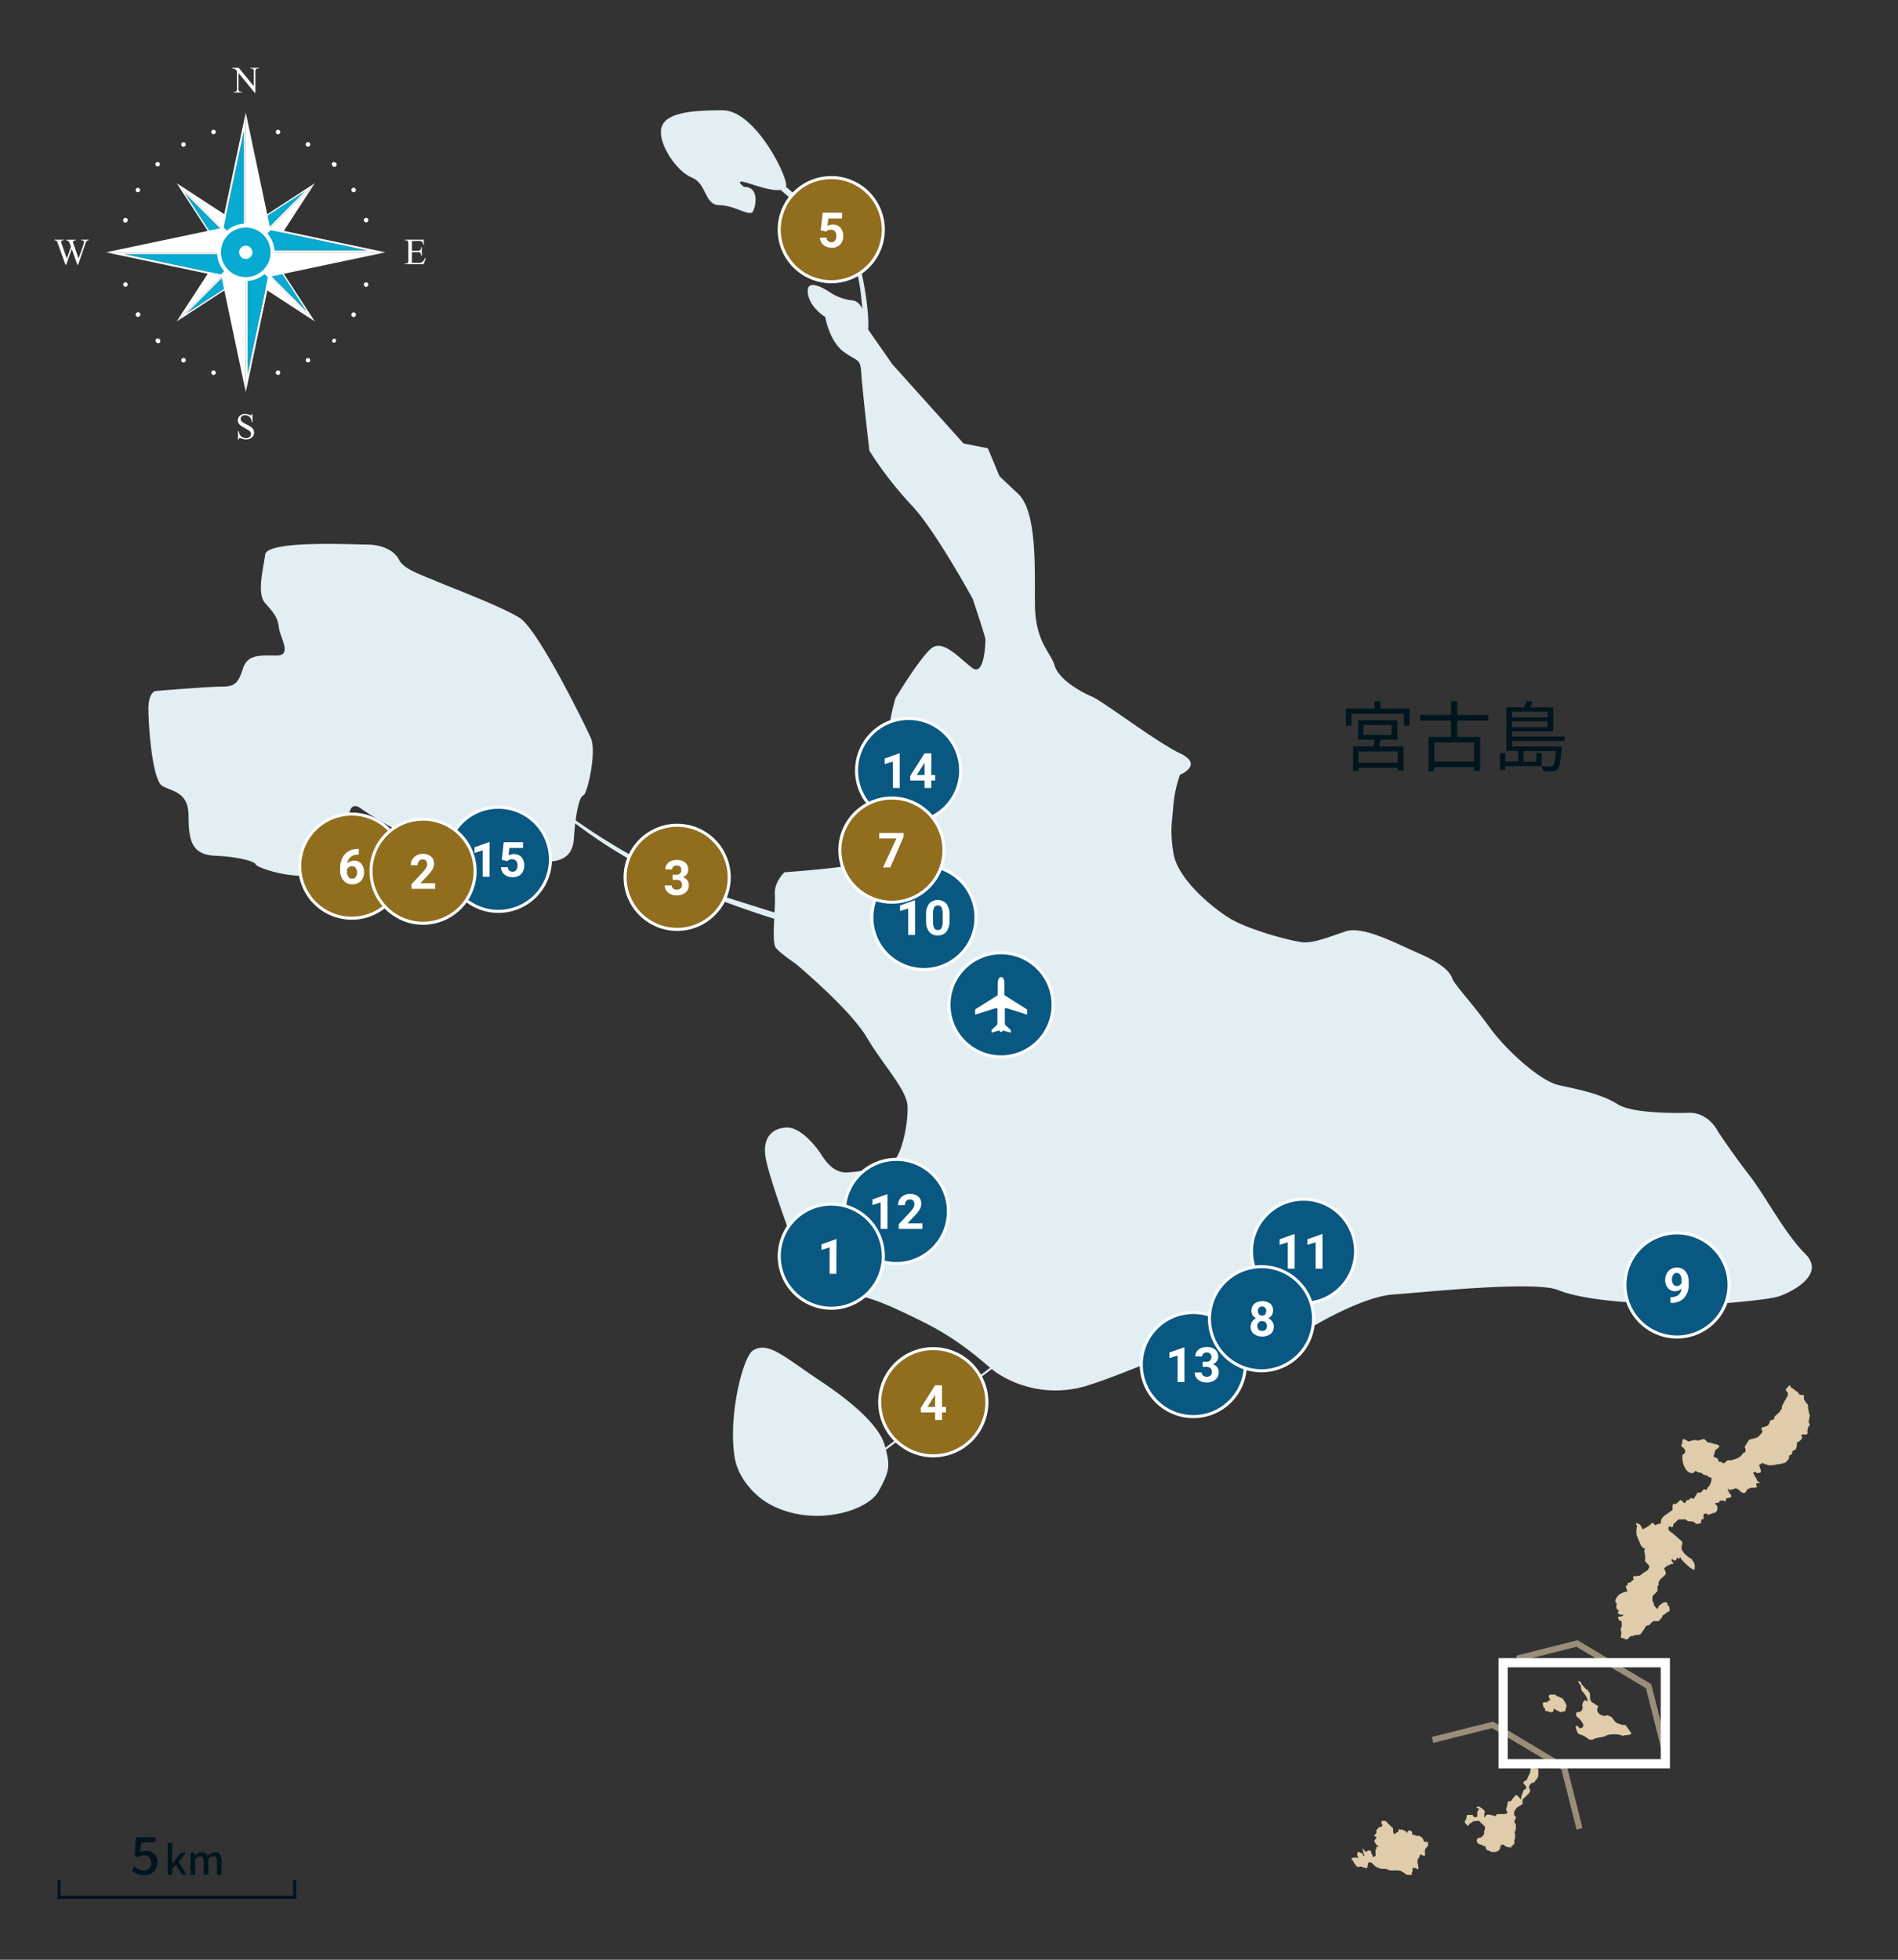<svg xmlns="http://www.w3.org/2000/svg" width="620" height="640" viewBox="0 0 620 640"><rect x="0" y="0" width="620" height="640" fill="#333333" stroke="none"/><defs><style>.cls-1{fill:#e2eef2}.cls-2{fill:#906e1e}.cls-3{fill:none;stroke:#fdfdfd}.cls-4{fill:#fff}.cls-5{fill:#085882}.cls-7{fill:#07aad1}.cls-8,.cls-9{fill:#e0ccaa}.cls-8{opacity:.6;isolation:isolate}.cls-10{fill:#00151e}</style></defs><g id="area-okinawa"><g id="Okinawa_Prefecture" data-name="Okinawa Prefecture"><path class="cls-1" d="M114.22 273.94S112 259.68 118 264.1s33.66 19.54 38.42 19.85 6.35 3.15 8.56.6 3.79-3.18 8.55-3.2 13.31 1.54 13.92-7.33 1.85-13.95 3.12-14.28S195 245.47 193 241s-17.23-35.45-23.27-39.23-22.85-10.07-27.3-12-10.47-3.77-12.06-6.93-5.73-5-10.48-5-32.65-1.48-33.27 3.28-2.81 12.69 0 15.85 4.14 4.74 4.47 7.91 4.46 9.17-.61 9.19-9.51-.6-11.08 4.16-2.52 6-6.95 6S51 225.65 51 225.65s-2.54 0-2.52 6 1.34 23.13 4.52 25 8.57 1.87 8.59 9.8 1 12.67 8.6 13 13 1.86 13.32 2.81 8.26 3.78 15.23 3.75 14.25-4.8 14.56-7 .92-5.07.92-5.07zm145.62 40.73s17.8 14.84 23.22 24 13.05 17.08 13.38 22.46-1.85 16.49-5 18.4-13.93 3.85-16.47 3.23-4.45-2.21-6.68-5.69-7-8.85-11.12-8.84-8.55 2.57-6.94 10.49 9.61 29.13 9.61 29.13 6.37 11.39 15.89 13.89 12.06 3.13 26 10.06 21 14.83 24.15 16.72a34.94 34.94 0 0030.12 3.72c15.83-5.13 24.37-10.86 40.53-12.18s33.26-7.4 33.26-7.4 15.5-9.24 25.32-9.91 46.26-4.59 53.88-1.44 23.15 4 23.15 4 3.51 5.38 7.31 5.37 5.69-4.14 14.57-4.49 22.49-1.66 26.3-2.62 16.45-7 9.46-14-13.06-19-18.47-25.93-10.19-14.23-10.19-14.23-2.87-6-9.21-6c0 0-18.07.69-23.46-2.78s-13.65-5-19.36-6.27-16.83-11-22.57-18.95-11.45-13.91-12.09-15.81-2.87-4.74-10.81-8.2-18.41-9.13-24.11-7.21-10.45 3.84-13.93 3.53-18.08-4.06-24.44-8.16-16.52-12.94-17.81-20.86-.35-10.46-.06-15.53a40.92 40.92 0 012.19-10.15s7.92-3.2 0-7-25.1-17-28.91-18.6-10.79-5.67-12.07-10.11-6.37-7.58-6.41-20.26.54-30.11-5.5-35.8l-6.05-5.69-3.83-9.17-7.93-1.56L291.53 119l-8.6-12.33s-.34-8.24-4.46-8.55a16.87 16.87 0 01-7.62-2.82s-7.31-5-7 0 5.73 8.22 5.73 8.22 1.29 7.92 6.06 11.39 5.39 1.89 5.73 7.28 2.62 25 2.62 25a120.08 120.08 0 0013.68 17.7c7.64 7.9 20.07 30.68 20.07 30.68s4.16 12.35 4.16 13.3-.27 12.36-4.4 9.2-9.54-9.47-13.33-6.29S292.52 228 292.52 228s-3.14 10.16-2.16 16.49 2.59 18.06-.25 23.14-8.51 14.61-16.43 15.59-17.42 1.64-17.42 1.64-3.48 3.18-3.15 7.3-1.22 15.53.37 17.43 6.36 5.08 6.36 5.08z"/><path class="cls-1" d="M184 265a215 215 0 0035 21c12 5.71 25.94 9.19 40 14l-1.13 1.57A333.16 333.16 0 01216 286a159.12 159.12 0 01-32-20.18zm103 222c-3.71 6.75-22 12-36 4-4.34-2.48-9.87-8.14-11-15-2.22-13.5 2.68-33 6-35 5-3 10 2 22 10 10.05 6.7 19.14 14.37 21 21s1.71 8.25-2 15z"/><polygon class="cls-1" points="284.61 476.3 285.58 476.42 331.07 441.65 330.04 441.62 284.61 476.3"/><path class="cls-1" d="M243 61s-4-3 2-1 10.46 3 11.73 1S247 36 236 36s-19 1-20 6 5 14 10 16 4 9 9 9 10 4 11 2 2-8-3-8z"/><path class="cls-1" d="M251 56s27 23 29 28 5 23 3 26l-1-1s0-19-4-25-28.12-26.38-28.12-26.38z"/></g></g><g id="pins"><path class="cls-2" d="M221.2 269.51a17 17 0 11-17 17 17 17 0 0117-17"/><path class="cls-3" d="M221.2 269.51a17 17 0 11-17 17 17 17 0 0117-17z"/><path class="cls-4" d="M219.69 285.65h1.2a1.68 1.68 0 001.26-.42 1.61 1.61 0 00.41-1.14 1.36 1.36 0 00-.41-1.06 1.57 1.57 0 00-1.11-.38 1.64 1.64 0 00-1.04.35 1.12 1.12 0 00-.44.91h-2.23a2.74 2.74 0 01.47-1.58 3.22 3.22 0 011.33-1.1 4.5 4.5 0 011.89-.39 4.2 4.2 0 012.81.86 2.92 2.92 0 011 2.35 2.42 2.42 0 01-.47 1.43 3.13 3.13 0 01-1.24 1 2.85 2.85 0 011.42 1 2.8 2.8 0 01.47 1.61 3 3 0 01-1.1 2.41 4.38 4.38 0 01-2.9.91 4.18 4.18 0 01-2.76-.89 2.91 2.91 0 01-1.08-2.36h2.24a1.29 1.29 0 00.48 1 1.76 1.76 0 001.18.4 1.78 1.78 0 001.25-.42 1.45 1.45 0 00.45-1.12c0-1.12-.62-1.69-1.86-1.69h-1.19z"/><path class="cls-2" d="M304.87 440.88a17.06 17.06 0 11-17.06 17.05 17 17 0 0117.06-17.05"/><path class="cls-3" d="M304.87 440.43a17.5 17.5 0 11-17.5 17.5 17.51 17.51 0 0117.5-17.5z"/><path class="cls-4" d="M307.71 459.46H309v1.81h-1.29v2.45h-2.24v-2.45h-4.64l-.1-1.41 4.72-7.46h2.26zm-4.74 0h2.5v-4l-.15.25z"/><path class="cls-2" d="M271.54 58a17 17 0 11-17 17 17 17 0 0117-17"/><path class="cls-3" d="M271.54 58a17 17 0 11-17 17 17 17 0 0117-17z"/><path class="cls-4" d="M268.09 75.22l.65-5.74h6.33v1.87h-4.49l-.28 2.43a3.49 3.49 0 011.7-.43 3.23 3.23 0 012.52 1 4 4 0 01.92 2.8 4.16 4.16 0 01-.44 1.95 3.28 3.28 0 01-1.32 1.34 4.12 4.12 0 01-2 .48 4.3 4.3 0 01-1.9-.42 3.22 3.22 0 01-1.38-1.16 3.15 3.15 0 01-.54-1.71H270a1.66 1.66 0 00.49 1.09 1.58 1.58 0 001.11.39 1.4 1.4 0 001.17-.54 2.57 2.57 0 00.43-1.57 2.11 2.11 0 00-.47-1.47 1.76 1.76 0 00-1.34-.51 1.93 1.93 0 00-1.3.42l-.21.2z"/><path class="cls-5" d="M547.81 402.63a17 17 0 11-17 17 17 17 0 0117-17"/><path class="cls-3" d="M547.81 402.63a17 17 0 11-17 17 17 17 0 0117-17z"/><path class="cls-4" d="M549.26 420.83a2.81 2.81 0 01-2 .85 3 3 0 01-2.4-1 4.07 4.07 0 01-.9-2.77 4.32 4.32 0 01.49-2 3.57 3.57 0 011.35-1.45 3.78 3.78 0 012-.51 3.53 3.53 0 012 .56 3.67 3.67 0 011.34 1.6 5.7 5.7 0 01.49 2.39v.83a6.54 6.54 0 01-1.4 4.43 5.26 5.26 0 01-4 1.72h-.55v-1.86h.49c1.88-.14 2.93-1.05 3.09-2.79zm-1.49-.86a1.53 1.53 0 00.93-.28 1.79 1.79 0 00.59-.67v-.92a3.09 3.09 0 00-.43-1.77 1.35 1.35 0 00-1.16-.63 1.32 1.32 0 00-1.11.62 2.62 2.62 0 00-.43 1.55 2.56 2.56 0 00.42 1.51 1.36 1.36 0 001.19.62z"/><path class="cls-5" d="M301.81 282.63a17 17 0 11-17 17 17 17 0 0117-17"/><path class="cls-3" d="M301.81 282.63a17 17 0 11-17 17 17 17 0 0117-17z"/><path class="cls-4" d="M298.91 305.33h-2.24v-8.63l-2.67.83v-1.82l4.67-1.67h.24zm11.26-4.66a5.76 5.76 0 01-1 3.58 3.37 3.37 0 01-2.83 1.24 3.44 3.44 0 01-2.83-1.22 5.5 5.5 0 01-1-3.48v-2.08a5.61 5.61 0 011-3.59 3.88 3.88 0 015.64 0 5.57 5.57 0 011 3.48zm-2.24-2.28a4.23 4.23 0 00-.38-2.05 1.32 1.32 0 00-1.2-.64 1.29 1.29 0 00-1.17.61 3.94 3.94 0 00-.4 1.91V301a4.31 4.31 0 00.38 2.05 1.27 1.27 0 001.21.67 1.25 1.25 0 001.18-.64 4.28 4.28 0 00.38-2z"/><path class="cls-5" d="M425.81 391.63a17 17 0 11-17 17 17 17 0 0117-17"/><path class="cls-3" d="M425.81 391.63a17 17 0 11-17 17 17 17 0 0117-17z"/><path class="cls-4" d="M422.91 414.33h-2.24v-8.63l-2.67.83v-1.82l4.67-1.67h.24zm9.09 0h-2.24v-8.63l-2.68.83v-1.82l4.68-1.67h.24z"/><path class="cls-5" d="M292.81 378.63a17 17 0 11-17 17 17 17 0 0117-17"/><path class="cls-3" d="M292.81 378.63a17 17 0 11-17 17 17 17 0 0117-17z"/><path class="cls-4" d="M289.91 401.33h-2.24v-8.63l-2.67.83v-1.82l4.67-1.67h.24zm11.4 0h-7.73v-1.53l3.65-3.89a9 9 0 001.11-1.43 2.32 2.32 0 00.36-1.16 1.75 1.75 0 00-.38-1.19 1.41 1.41 0 00-1.09-.43 1.47 1.47 0 00-1.19.53 2 2 0 00-.44 1.37h-2.25a3.79 3.79 0 01.49-1.88 3.58 3.58 0 011.39-1.34 4.27 4.27 0 012-.48 4 4 0 012.71.84 3 3 0 011 2.36 3.76 3.76 0 01-.43 1.7 9.26 9.26 0 01-1.49 2l-2.56 2.7h4.85z"/><path class="cls-5" d="M389.81 428.63a17 17 0 11-17 17 17 17 0 0117-17"/><path class="cls-3" d="M389.81 428.63a17 17 0 11-17 17 17 17 0 0117-17z"/><path class="cls-4" d="M386.91 451.33h-2.24v-8.63l-2.67.83v-1.82l4.67-1.67h.24zm5.94-6.63h1.2a1.68 1.68 0 001.26-.42 1.58 1.58 0 00.41-1.13 1.41 1.41 0 00-.41-1.07 1.58 1.58 0 00-1.12-.38 1.63 1.63 0 00-1.07.36 1.12 1.12 0 00-.44.91h-2.23a2.74 2.74 0 01.47-1.58 3.22 3.22 0 011.33-1.1 4.5 4.5 0 011.89-.39 4.2 4.2 0 012.8.85 2.93 2.93 0 011 2.36 2.4 2.4 0 01-.47 1.43 3.13 3.13 0 01-1.24 1 2.85 2.85 0 011.42 1 2.8 2.8 0 01.47 1.61 3 3 0 01-1.1 2.41 4.38 4.38 0 01-2.9.91 4.18 4.18 0 01-2.76-.89 2.91 2.91 0 01-1.07-2.36h2.23a1.29 1.29 0 00.48 1 1.75 1.75 0 001.17.4 1.79 1.79 0 001.26-.42 1.45 1.45 0 00.45-1.12c0-1.12-.62-1.69-1.86-1.69h-1.19z"/><path class="cls-5" d="M296.81 234.63a17 17 0 11-17 17 17 17 0 0117-17"/><path class="cls-3" d="M296.81 234.63a17 17 0 11-17 17 17 17 0 0117-17z"/><path class="cls-4" d="M293.91 257.33h-2.24v-8.63l-2.67.83v-1.82l4.67-1.67h.24zm10.29-4.24h1.28v1.8h-1.28v2.44H302v-2.44h-4.62l-.1-1.41 4.7-7.43h2.26zm-4.73 0H302v-4l-.15.25z"/><path class="cls-5" d="M162.81 263.63a17 17 0 11-17 17 17 17 0 0117-17"/><path class="cls-3" d="M162.81 263.63a17 17 0 11-17 17 17 17 0 0117-17z"/><path class="cls-4" d="M159.91 286.33h-2.24v-8.63l-2.67.83v-1.82l4.67-1.67h.24zm4-5.54l.65-5.74h6.32v1.87h-4.48l-.28 2.43a3.45 3.45 0 011.69-.43 3.24 3.24 0 012.53 1 4 4 0 01.91 2.8 4 4 0 01-.46 1.95 3.22 3.22 0 01-1.32 1.34 4.09 4.09 0 01-2 .48 4.36 4.36 0 01-1.9-.42 3.34 3.34 0 01-1.38-1.16 3.15 3.15 0 01-.54-1.71h2.22a1.66 1.66 0 00.49 1.09 1.56 1.56 0 001.1.39 1.37 1.37 0 001.17-.54 2.51 2.51 0 00.42-1.55 2.07 2.07 0 00-.48-1.47 1.73 1.73 0 00-1.34-.51 1.93 1.93 0 00-1.29.42l-.22.2z"/><path class="cls-5" d="M327 311.15a17 17 0 11-17 17 17 17 0 0117-17"/><path class="cls-3" d="M327 311.15a17 17 0 11-17 17 17 17 0 0117-17z"/><path d="M335.4 329.61l-7.29-4.61v-3.67c0-1.45-.37-2.24-1.09-2.24s-1.09.79-1.09 2.23V325l-7.28 4.58-.11.14v1.44a.11.11 0 00.11.13h.13l6.31-2h.72v5.26l-1.93 1.84v.65a.12.12 0 00.11.14h.12l2.32-.66a1.1 1.1 0 00.6.54 1.15 1.15 0 00.61-.54l2.3.67h.12l.13-.13v-.66l-1.95-1.84v-5.26h.76l6.32 2h.12l.11-.13v-1.45z" fill-rule="evenodd" fill="#fff"/><path class="cls-5" d="M271.55 393.23a17 17 0 11-17 17 17 17 0 0117-17"/><path class="cls-3" d="M271.55 393.23a17 17 0 11-17 17 17 17 0 0117-17z"/><path class="cls-4" d="M273.2 416H271v-8.63l-2.67.83v-1.82l4.67-1.68h.24z"/><path class="cls-5" d="M412.35 413.63a17 17 0 11-17 17 17 17 0 0117-17"/><path class="cls-4" d="M415.85 428.05a2.68 2.68 0 01-.41 1.46 3 3 0 01-1.13 1 3.4 3.4 0 011.3 1.09 2.8 2.8 0 01.48 1.63 3 3 0 01-1 2.38 4.85 4.85 0 01-5.56 0 2.94 2.94 0 01-1-2.37 2.73 2.73 0 01.49-1.63 3.2 3.2 0 011.29-1.09 2.92 2.92 0 01-1.13-1 2.67 2.67 0 01-.4-1.46 3 3 0 011-2.3 4.42 4.42 0 015.21 0 2.88 2.88 0 01.86 2.29zm-2 5a1.65 1.65 0 00-.42-1.18 1.55 1.55 0 00-1.15-.44 1.51 1.51 0 00-1.14.44 1.63 1.63 0 00-.43 1.18 1.6 1.6 0 00.42 1.16 1.52 1.52 0 001.17.44 1.54 1.54 0 001.14-.42 1.66 1.66 0 00.4-1.15zm-.23-4.92a1.57 1.57 0 00-.35-1.06 1.41 1.41 0 00-2 0 1.57 1.57 0 00-.35 1.07 1.66 1.66 0 00.35 1.09 1.23 1.23 0 001 .41 1.19 1.19 0 001-.41 1.66 1.66 0 00.34-1.07z"/><path class="cls-2" d="M291.35 260.63a17 17 0 11-17 17 17 17 0 0117-17"/><path class="cls-3" d="M291.35 260.63a17 17 0 11-17 17 17 17 0 0117-17z"/><path class="cls-4" d="M295.16 273.3l-4.36 10h-2.36l4.37-9.47h-5.61v-1.81h8z"/><path class="cls-2" d="M114.91 265.86a17 17 0 11-17 17 17 17 0 0117-17"/><path class="cls-3" d="M114.91 265.86a17 17 0 11-17 17 17 17 0 0117-17z"/><path class="cls-4" d="M117.2 277.23v1.85h-.2a3.78 3.78 0 00-2.44.79 3.17 3.17 0 00-1.11 2.13 3 3 0 012.27-.92 2.89 2.89 0 012.34 1.06 4.21 4.21 0 01.87 2.77 4.1 4.1 0 01-.48 2 3.41 3.41 0 01-1.35 1.39 3.92 3.92 0 01-2 .5 3.68 3.68 0 01-2.88-1.24 4.83 4.83 0 01-1.1-3.31v-.81a7.28 7.28 0 01.7-3.24 5.07 5.07 0 012-2.18 5.91 5.91 0 013-.78zm-2.2 5.66a1.79 1.79 0 00-1 .28 1.75 1.75 0 00-.65.75v.68a3 3 0 00.44 1.75 1.44 1.44 0 001.24.63 1.42 1.42 0 001.17-.57 2.3 2.3 0 00.44-1.47 2.34 2.34 0 00-.45-1.49 1.46 1.46 0 00-1.19-.56z"/><path class="cls-3" d="M412.08 413.66a17 17 0 11-17 17 17 17 0 0117-17z"/><path class="cls-2" d="M138.2 267.51a17 17 0 11-17 17 17 17 0 0117-17"/><path class="cls-3" d="M138.2 267.51a17 17 0 11-17 17 17 17 0 0117-17z"/><path class="cls-4" d="M142.15 290.28h-7.73v-1.53l3.65-3.89a9 9 0 001.11-1.43 2.32 2.32 0 00.36-1.16 1.75 1.75 0 00-.38-1.19 1.41 1.41 0 00-1.09-.43 1.47 1.47 0 00-1.19.53 2 2 0 00-.44 1.37h-2.25a3.79 3.79 0 01.49-1.88 3.52 3.52 0 011.39-1.34 4.27 4.27 0 012-.48 4 4 0 012.71.84 3 3 0 011 2.36 3.76 3.76 0 01-.43 1.7 9.26 9.26 0 01-1.49 2l-2.56 2.7h4.85z"/></g><g id="parts"><polygon class="cls-4" points="57.7 59.82 80.28 82.4 80.28 74.54 57.7 59.82"/><polygon class="cls-7" points="79.25 81.97 60.31 63.04 72.66 81.97 79.25 81.97"/><path class="cls-4" d="M80.28 82.4L57.7 59.82 72.42 82.4zm-1-.43h-6.62L60.31 63z"/><polygon class="cls-4" points="57.7 104.98 80.28 82.4 72.42 82.4 57.7 104.98"/><polygon class="cls-7" points="79.85 83.44 60.92 102.37 79.85 90.03 79.85 83.44"/><path class="cls-4" d="M80.28 82.4L57.7 105l22.58-14.74zm-.43 1V90l-18.93 12.37z"/><polygon class="cls-4" points="102.86 104.98 80.28 82.4 80.28 90.26 102.86 104.98"/><polygon class="cls-7" points="81.32 82.83 100.25 101.76 87.91 82.83 81.32 82.83"/><path class="cls-4" d="M80.28 82.4l22.58 22.6-14.72-22.6zm1 .43h6.59l12.34 18.93z"/><polygon class="cls-4" points="102.86 59.82 80.28 82.4 88.14 82.4 102.86 59.82"/><polygon class="cls-7" points="80.71 81.37 99.64 62.44 80.71 74.78 80.71 81.37"/><path class="cls-4" d="M80.28 82.4l22.58-22.58-22.58 14.72zm.43-1v-6.62l18.93-12.35z"/><polygon class="cls-4" points="80.28 36.74 80.28 82.4 88.23 74.46 80.28 36.74"/><polygon class="cls-7" points="79.67 80.92 79.67 42.64 73 74.26 79.67 80.92"/><path class="cls-4" d="M80.28 82.4V36.74l-8 37.72zm-.61-1.48L73 74.26l6.67-31.62z"/><polygon class="cls-4" points="34.62 82.4 80.28 82.4 72.34 74.46 34.62 82.4"/><polygon class="cls-7" points="78.8 83.02 40.52 83.02 72.14 89.68 78.8 83.02"/><path class="cls-4" d="M80.28 82.4H34.62l37.72 7.95zm-1.48.6l-6.66 6.66L40.52 83z"/><polygon class="cls-4" points="80.28 128.06 80.28 82.4 72.33 90.35 80.28 128.06"/><polygon class="cls-7" points="80.9 83.89 80.9 122.17 87.56 90.55 80.9 83.89"/><path class="cls-4" d="M80.28 82.4v45.66l8-37.71zm.62 1.49l6.66 6.66-6.66 31.62z"/><polygon class="cls-4" points="125.94 82.4 80.28 82.4 88.23 90.35 125.94 82.4"/><polygon class="cls-7" points="81.77 81.79 120.05 81.79 88.43 75.13 81.77 81.79"/><path class="cls-4" d="M80.28 82.4h45.66l-37.71-7.94zm1.49-.61l6.66-6.66 31.62 6.66z"/><path class="cls-4" d="M89.65 82.4a9.37 9.37 0 10-9.36 9.37 9.36 9.36 0 009.36-9.37"/><path class="cls-7" d="M88.38 82.4a8.1 8.1 0 10-8.09 8.1 8.09 8.09 0 008.09-8.1"/><path class="cls-4" d="M82.45 82.4a2.16 2.16 0 10-2.16 2.16 2.16 2.16 0 002.16-2.16m37.85-10.72a.74.74 0 00-.91-.52.73.73 0 00-.52.9.74.74 0 101.43-.38m-4.14-9.99a.74.74 0 10-.27 1 .75.75 0 00.27-1m-6.58-8.58a.74.74 0 00-1 0 .73.73 0 000 1 .74.74 0 101-1M101 46.53a.74.74 0 10-.74 1.28.74.74 0 00.74-1.28m-10-4.14a.74.74 0 10.53.9.74.74 0 00-.53-.9m-21.44 0a.73.73 0 00-.52.9.73.73 0 101.42-.38.73.73 0 00-.9-.52m-9.99 4.14a.74.74 0 101 .27.73.73 0 00-1-.27M51 53.11a.74.74 0 101 0 .73.73 0 00-1 0m-6.59 8.58a.73.73 0 00.27 1 .75.75 0 001-.27.74.74 0 00-1.28-.74m-4.13 10a.74.74 0 101.42.38.72.72 0 00-.52-.9.73.73 0 00-.9.52m0 21.44a.73.73 0 10.52-.9.74.74 0 00-.52.9m4.14 10a.73.73 0 001 .27.74.74 0 10-.73-1.28.73.73 0 00-.27 1M51 111.7a.74.74 0 101-1 .73.73 0 00-1 0 .74.74 0 000 1m8.57 6.58a.74.74 0 10-.27-1 .75.75 0 00.27 1m9.99 4.14a.74.74 0 10-.52-.91.74.74 0 00.52.91m21.44 0a.74.74 0 10-.9-.52.75.75 0 00.9.52m10-4.14a.74.74 0 00-.74-1.28.73.73 0 00-.27 1 .74.74 0 001 .27m8.59-6.57a.76.76 0 000-1 .74.74 0 00-1 1 .76.76 0 001 0m6.58-8.58a.74.74 0 00-.27-1 .73.73 0 00-1 .27.74.74 0 101.28.74m4.13-10.01a.74.74 0 10-.91.53.74.74 0 00.91-.53M75.82 22.15H78l4.91 6v-4.61a1.6 1.6 0 00-.16-.92.89.89 0 00-.7-.25h-.28v-.22h2.8v.22h-.28a.83.83 0 00-.73.31 1.85 1.85 0 00-.13.86v6.78h-.21l-5.3-6.47v4.94a1.71 1.71 0 00.16.93.88.88 0 00.7.25h.28v.22h-2.8V30h.28a.81.81 0 00.73-.31 1.74 1.74 0 00.13-.87v-5.61l-.3-.34a1.33 1.33 0 00-.22-.2 1 1 0 00-.23-.13l-.31-.12a2.15 2.15 0 00-.52-.05zm6.65 112.95v2.78h-.22a3.53 3.53 0 00-.38-1.28 1.74 1.74 0 00-.34-.42 2.36 2.36 0 00-.45-.33 2.25 2.25 0 00-.51-.2 2 2 0 00-.54-.08 1.47 1.47 0 00-.56.11 1.25 1.25 0 00-.75.67.91.91 0 00-.11.45 1.06 1.06 0 00.15.58 1.86 1.86 0 00.43.46 5.76 5.76 0 00.63.4l.79.42c.32.17.63.33.91.5a4.53 4.53 0 01.77.53 2.37 2.37 0 01.52.67 2 2 0 01.2.91 2.07 2.07 0 01-.19.85 2.14 2.14 0 01-.52.71 2.5 2.5 0 01-.8.49 2.8 2.8 0 01-1 .18h-.64l-.29-.07-.34-.12-.29-.1-.28-.07-.21-.05h-.11a.32.32 0 00-.23.09.74.74 0 00-.13.37h-.22v-2.75H78a5.53 5.53 0 00.18.75 2.29 2.29 0 00.24.54 1.42 1.42 0 00.34.4 2.21 2.21 0 00.46.32 2.07 2.07 0 00.56.2 2.49 2.49 0 00.61.08 2 2 0 00.67-.11 1.29 1.29 0 00.5-.29 1.18 1.18 0 00.32-.42 1.22 1.22 0 00.11-.5 1.23 1.23 0 00-.16-.65 1.89 1.89 0 00-.43-.47 3.77 3.77 0 00-.63-.39c-.24-.13-.49-.27-.75-.43l-.87-.51a3.78 3.78 0 01-.74-.53 2.29 2.29 0 01-.51-.65 1.84 1.84 0 01-.19-.88 1.93 1.93 0 01.67-1.48 2.15 2.15 0 01.74-.46 2.42 2.42 0 01.94-.17 3.45 3.45 0 011.36.31 1.29 1.29 0 00.46.15.37.37 0 00.26-.09.82.82 0 00.15-.37zM29 78.27v.22a1.2 1.2 0 00-.28 0 .79.79 0 00-.23.09.7.7 0 00-.19.16 1.46 1.46 0 00-.18.26 6.14 6.14 0 00-.37 1l-2.25 6.47h-.23l-1.83-5.14-1.82 5.14h-.22L19 79.82c-.19-.51-.3-.8-.34-.88a.81.81 0 00-.32-.34 1.24 1.24 0 00-.56-.11v-.22h3v.22h-.18a.74.74 0 00-.48.14.44.44 0 00-.12.37 1.71 1.71 0 00.06.34c0 .16.11.36.2.61l1.58 4.51 1.33-3.83-.42-1.22c-.07-.14-.13-.27-.2-.38a1.05 1.05 0 00-.22-.28.83.83 0 00-.3-.18 1.16 1.16 0 00-.4-.06v-.22h3.13v.22h-.26a.75.75 0 00-.49.14.5.5 0 00-.15.39 3.74 3.74 0 00.27 1l1.54 4.37L27.2 80a4.06 4.06 0 00.26-1 .4.4 0 00-.25-.4 1.64 1.64 0 00-.64-.11v-.22zm105.55.44v3.18h1.77a2.59 2.59 0 00.62-.07.92.92 0 00.38-.21.87.87 0 00.19-.37 3.28 3.28 0 00.07-.52h.22v2.8h-.22c0-.2-.06-.36-.09-.49a1 1 0 00-.08-.27.59.59 0 00-.13-.18.69.69 0 00-.22-.14 1.14 1.14 0 00-.31-.09 2.72 2.72 0 00-.43 0h-1.77V85a2.55 2.55 0 000 .65.35.35 0 00.16.18.65.65 0 00.18 0h2.22a2.18 2.18 0 00.41-.07 1.26 1.26 0 00.31-.14 2.78 2.78 0 00.28-.24 3 3 0 00.37-.45 6.45 6.45 0 00.38-.66h.24l-.69 2h-6.2v-.22h.52A1.69 1.69 0 00133 86a1.37 1.37 0 00.2-.13.44.44 0 00.12-.19 2.56 2.56 0 00.07-.78v-5.23a1.79 1.79 0 00-.15-.94.91.91 0 00-.71-.24h-.29v-.22h6.2V80h-.15a3.74 3.74 0 00-.13-.53 1.34 1.34 0 00-.15-.34.67.67 0 00-.19-.22 1.17 1.17 0 00-.25-.14 2.69 2.69 0 00-.84-.09z"/><polygon class="cls-8" points="542.61 570.93 537.67 551.33 515 537.8 495.81 542.63 495.32 540.69 515.31 535.66 539.41 550.03 544.54 570.44 542.61 570.93"/><polygon class="cls-8" points="515 597.49 510.07 577.88 487.39 564.36 468.2 569.19 467.71 567.25 487.71 562.22 511.8 576.59 516.94 597 515 597.49"/><g id="Okinawa_Prefecture-2" data-name="Okinawa Prefecture"><path id="Okinawa" class="cls-9" d="M583.24 477.65s1.1-1.11 1.15-1.44-.14-.79.3-1l.64-.26s.08-.4.11-.68a.64.64 0 01.5-.57 1.58 1.58 0 00.87-.83c.07-.28.2-1.8.2-1.8a.88.88 0 01.36-.2c.23 0 1.45-1 1.31-1.44s-.33-.81-.26-.88a1 1 0 01.55-.09c.21 0 1.2.14 1.39-.19a1.24 1.24 0 00.06-.81s-.17-.23 0-.33a5.41 5.41 0 00.24-1.09c0-.16.36-.4.36-.4a.42.42 0 00.09-.59 1.28 1.28 0 01-.28-.95 2.39 2.39 0 00.17-.77l.07-.53s.24-.4.17-.52a3.94 3.94 0 01-.28-.8 14.26 14.26 0 01-.34-1.83 1.58 1.58 0 00-.28-1.2c-.31-.32-.52-.43-.52-.48s-.07-.38-.07-.38l-.43-.34-.08-1.65-1.42-.1s-.47-.93-.88-1.12a1.39 1.39 0 01-.61-.4 7.92 7.92 0 00-1.06-.75 2.91 2.91 0 01-.38-.23s.12-.52-.19-.52-.42.06-.49.21a2.54 2.54 0 01-.45.58c-.19.19-.55.41-.41.76a1.7 1.7 0 00.59.62l.13.95s-1.88 3.31-1.95 3.61a3.89 3.89 0 00-.08.81v.16l-.35.19-.27.66-1.74 1.6-.19.85s-1.35.47-1.37.62a2.63 2.63 0 01-.15.78c-.1.11-.4.78-.93.87a3.42 3.42 0 00-1 .37h-.28s-.35 0-.34.35a2.51 2.51 0 00.19.76s.29.29.07.5-1.07 1.46-1.8 1.74a12 12 0 01-1.66.47s-.83.16-1 .46-1 1.59-1 1.59-.34.47-.24.75.21.26.21.58 0 1-.17 1-.46 0-.6.26a6.2 6.2 0 01-1.33 1.37 8.87 8.87 0 01-2.68.93c-.92 0-1.12 0-1.3.16s-.82.9-1.14.8-.69-.47-.93-.47-.66.06-.66-.15-.12-.78-.42-.93-1.11-.55-1.11-.55-.24-.33-.09-.42a.4.4 0 00.24-.32v-.64s.33-.11.31-.26-.16-.45.05-.54a6.45 6.45 0 001.09-.88c.1-.14.27-.42.1-.54a1.93 1.93 0 00-1-.48c-.47 0-.67-.23-1-.26s-.61 0-.61 0-.16-.47-.45-.33a.84.84 0 01-.83-.15c-.19-.16-.61-.85-.89-.88s-.79-.12-.9.09-.72.1-.72.1-.4.3-.5.27a2.56 2.56 0 00-1.36-.21l-1.38.4c-.15.06-.17.13-.59-.08l-1-.53s-.6-.19-.64 0-.2 1-.2 1.28a.69.69 0 01-.24.49.44.44 0 00.14.55 4.71 4.71 0 011.08 1.16c0 .17.07.76-.1.95s-.8.52-.81.87 0 .83 0 .83a8.15 8.15 0 00.39 2.11 9.19 9.19 0 00.84 1.67 6.7 6.7 0 00.8.78c.17.09 1.3.51 1.57.25s.66-.79.92-.59a1.82 1.82 0 001.11.5 1.41 1.41 0 01.74.19 2.15 2.15 0 001.09.64 1.65 1.65 0 01.92.37s.33.35.61.35.52 0 .52.31a3 3 0 01-.19 1.31 8.81 8.81 0 01-.53 1.18 3 3 0 00-.65.75 2.81 2.81 0 00-.18.52s0 .26-.17.09a.62.62 0 00-.74-.23c-.35.14-.8.8-.8.8s-.26.35-.48.28-.69-.22-.88.09l-1 1.65s-.13.36-.41.21-.69-.29-.81-.16-.57.63-.73.63a.72.72 0 00-.61.16 1.3 1.3 0 00-.29.54.26.26 0 01-.4.24c-.19-.1-.69-.66-.86-.78s-.32-.33-.64 0a17.47 17.47 0 01-1.35 1.16s-.07.19-.19 0-.26-.24-.38-.17-.16.21-.28.33-.13.69-.13.69v.78s.16.14-.24.43-2.45 1.72-2.45 1.72a3 3 0 00-.66.7c-.12.28-.46.69-.46.93v.68a.18.18 0 01-.19.26 2.77 2.77 0 00-1 .23l-.65.28-.91-.85-1.33 1.2-1.65.89s-.21.28-.44-.26c0 0-.57-1.24-.82-1.31a2 2 0 00-.5-.07l-.22-.28h-.35a.61.61 0 00.07.59c.21.31.33.47.14.56a8.18 8.18 0 00-.08 2.7c.11.34 1 2.54 1.19 2.94a3.47 3.47 0 001 1.33c.4.24.52.17.52.17s.23 0 0 .22a.92.92 0 00-.19.82 8.38 8.38 0 01.26 1.8v.86s-.14.49.12.68 1.3 1.24 1.27 1.41a4.44 4.44 0 01-.48 1.23c-.16.09-1.8 1.18-1.8 1.18s-.74.68-1.09.7-1.76.2-1.76.2-.3.19-.23.4.35.51.18.65l-.71.58s-.27.41-.55.41-.66.14-.71.33a2.49 2.49 0 000 .49s0 .19-.14.19-.45-.1-.41.16a1.82 1.82 0 00.21.72 1 1 0 01.1.38l.09.26s.14.57-.1.49-.43 0-.66 0a15.29 15.29 0 00-1.8.87s-.58.62-.69.8a8.11 8.11 0 00-.58 1c0 .1 0 .74.19.88s.35.14.21.69a1.91 1.91 0 00.14 1.44c.2.15.75.55.65.63s-.16.19-.33.25c0 0-.26.07 0 .34s.41.56.79.56h.69s.52 0 .14.28a2 2 0 01-1.16.37c-.33 0-.58.17-.45.38s.37.85.51.9.55 0 .61.22.14 1.54.14 1.54 0 .31-.17.42-.24.65-.16 1a1.9 1.9 0 01.15 1c-.07.52-.29 1.45.16 1.52a2.21 2.21 0 011 .28 1.05 1.05 0 00.86.13c.14-.09.83-1.06 1.26-1.06s.75 0 .78-.14a.28.28 0 01.29-.17 6.31 6.31 0 001.86-.25 17.37 17.37 0 001.13-1.51c.28-.42.66-1.15.73-1.16s.27-.21.39-.21a1.26 1.26 0 001-.49c.47-.5.91-1 1.36-1 0 0 1.32.27 1.63-.16s1-1.17 1-1.17-.2-.4.15-.53a10.93 10.93 0 001.36-.94c.3-.21.3-.28.52-.28s.3-.12.3-.47-.11-1.4-.3-1.4-.37 0-.37-.21 0-.78-.28-.85a1.24 1.24 0 00-1.05 0c-.42.24-1.59 1.15-1.59 1.15v.38l-.27.17v.4h-.17l-1.08-1.14a2.1 2.1 0 00-.18-1c-.21-.29-.31-.43-.31-.57a6.07 6.07 0 01.08-1.59 12 12 0 001.6-1.68c0-.21-.12-1.56.1-1.63s.24-.24.24-.45-.07-.52 0-.63a3.13 3.13 0 011-1.42s1.35-1.14 1.35-1.4a5.33 5.33 0 00-.32-1.28c-.09-.18-.43-.4-.11-.61s.78-.75 1.16-.83a4.08 4.08 0 00.76-.35 1.11 1.11 0 01.42-.11c.19 0 .9 0 .48-.42s-.49-.43-.49-.7-.22-.68.23-.44.48.4.88.4.4-.19.48-.49.16-.59.35-.36.4.31.55.24.16-.37.16-.37.24-.26.33.19 1.56 1.83 1.56 1.83a17.73 17.73 0 001.82 1.55l1.1.52a5.92 5.92 0 000-2 4.17 4.17 0 00-.79-1.23s.07-.43-.19-.43-.21-.14-.43-.22a6.65 6.65 0 01-1.36-1 6 6 0 01-.86-.91 1.05 1.05 0 00-.32-.55l-.21-.18a5.27 5.27 0 010-1.55 1 1 0 00.21-.65.92.92 0 00-.35-.77l-2.94-2.61h-.19l-1-.91s-.16-.78 0-.92.17-.41.43-.33.26.19.26.19.5.15.54 0 .31-.14.31-.14-.18-.81.2-1a6.49 6.49 0 001.09-1c.15-.13.21-.29.55-.29s2.16-.08 2.22 0 .55.59.95.59a7.81 7.81 0 011.75.2c.12.1.47.66.92.66a2.7 2.7 0 00.95-.16 1.76 1.76 0 01.4-.11l.08-.88s0-.38.31-.38h.44v-1.78s.64.05.66 0 .17-.31.29-.08a.6.6 0 00.59.37 3.26 3.26 0 00.69-.1s-.07-.24.11-.21a4.35 4.35 0 00.53 0 .25.25 0 01.28-.26c.3 0 .3.28.73-.17s.62-.73.62-.94.13-.9-.16-1.26a2.81 2.81 0 00-.52-.52v-.35a4.58 4.58 0 001.07-.12c.14-.11.31-.24.31-.35s-.07-.24.19-.26 1.14-.16 1.28 0 .62.33.62 0a5.52 5.52 0 01.09-.8 4.06 4.06 0 00.88-.14.67.67 0 01.27-.14s.59 0 .52-.35a1.64 1.64 0 00-.36-.85 1.32 1.32 0 01-.32-.27v-.3l-.21-.15-.07-.33-.15-.17s-.11-.38 0-.42a.16.16 0 01.22.12c0 .12.26.36.69.22s.92-.17 1.11-.28l.36-.19.09.05.52.05.19.25h.36l.07.24h.16a3.17 3.17 0 00.45.57 1.4 1.4 0 00.56.21c.24 0 .24.2.24.2a.74.74 0 00.55-.14c.19-.19.47-.45.47-.55s.48-.77.67-.77.38 0 .49-.12 0-.19.38-.19h1.47v-.16h.43s.07-.36-.05-.4-.32-.91-.06-.91l1.23-.06s-1.09-.65-1.16-1a1.67 1.67 0 00-.32-.79l-.27-.31-.18-.45-.24-.52s-.28-.43-.09-.43.81-.14.85 0 .22.23.41.23 1.08-.06 1.15-.25a1.56 1.56 0 00-.08-.93 4.52 4.52 0 01-.28-.9s-.31-.45-.1-.61.57-.26.6-.31.24-.52.33-.33.12.22.31.22.44 0 .47.14.14.14.33.14.55 0 .55.19a2.11 2.11 0 00.59.12 14.39 14.39 0 002-.15 3.56 3.56 0 011.07-.21 7.14 7.14 0 001.71-.39 2.48 2.48 0 00.56-.14z"/><path class="cls-9" d="M507.52 558.57s-.12-.76.2-.52a11 11 0 002 1.05c.25 0 .33.17.45 0a.49.49 0 01.45-.17c.26 0 .71.08.74-.39s.1-.74.17-.76a1.67 1.67 0 00.13-1 9.31 9.31 0 00-1.23-2.08 15.14 15.14 0 00-1.45-.64c-.24-.1-.56-.2-.64-.37a.63.63 0 00-.56-.26c-.25 0-1.74-.08-1.77.17s-.15.67 0 .84a.66.66 0 01.24.42c0 .17.24.49 0 .49s-.51 0-.59.22-.13.32-.37.32-1.14.07-1.14.07-.14 0-.14.32.08 1.23.24 1.33.46.1.46.52 0 .68.46.69a1.33 1.33 0 01.7.15 1.63 1.63 0 00.81.2 1 1 0 00.78-.37 1.87 1.87 0 01.06-.23zm7.73 2.16a7.64 7.64 0 011.23 1.28c.29.48.69.9.71 1.19a1.6 1.6 0 01-.26 1 2.21 2.21 0 01-.88.17.64.64 0 01-.35-.3c-.12-.19-.37-.47-.59-.47s-.46.13-.37.55a15.46 15.46 0 00.51 1.55 1.72 1.72 0 00.84.74 5.05 5.05 0 011.38.53 7 7 0 011.29.89 1.86 1.86 0 001.6.2 8.17 8.17 0 012.15-.65 8.07 8.07 0 001.76-.39 4.32 4.32 0 011.35-.53 14.64 14.64 0 012.86-.08 5.12 5.12 0 001.23.22s.19.28.39.28.3-.22.77-.23a11.41 11.41 0 001.4-.14c.2-.06.87-.38.5-.75a14.54 14.54 0 01-1-1.37c-.29-.37-.54-.76-.54-.76a.58.58 0 00-.49-.32 3.51 3.51 0 01-1.25-.14 3.23 3.23 0 00-1-.34 2.9 2.9 0 01-1.2-1c-.31-.42-.61-.74-.64-.84s-.16-.26-.58-.44-1-.48-1.28-.38a2.43 2.43 0 01-.74.19 4.51 4.51 0 01-1.3-.44 2.21 2.21 0 01-.94-1.11 2.83 2.83 0 010-.82 2.28 2.28 0 01.12-.54s.42-.17 0-.37-1.33-.9-1.54-1-.57-.3-.64-.53a2.29 2.29 0 01-.34-1.08c0-.67 0-1.6-.29-1.9l-.32-.3-.2-.49-.42-.08-1.24-1.38-.45-.66s0-.43-.24-.45a1 1 0 01-.41-.15s-.38-.27-.37 0a.65.65 0 00.31.44 1.06 1.06 0 00.32.6c.25.19.29.1.3.39s.14 1.33.14 1.33a6.18 6.18 0 00.73.94 10.76 10.76 0 011.07 1.63s.22.65.22.7 0 .66-.24.49-.5-.5-.71-.33a5.78 5.78 0 00-.62.86 2.65 2.65 0 00-.11.88 2.51 2.51 0 010 1.22c-.15.27-.46.78-.88.83l-.92.09a.53.53 0 00-.17.39 4.48 4.48 0 000 .92 2.67 2.67 0 00.34.26zm-15.8 24.9s.55-.76.35-1.15a2 2 0 01-.34-.92c0-.2.65-1.32 1-1.3a1.49 1.49 0 001-.49c.1-.17 0-.36.25-.51a1 1 0 00.5-.67c0-.24.29-.36.28-.51a20.67 20.67 0 000-2.49c-.1-.05-.84 0-.91-.07a.67.67 0 00-.39-.2c-.14 0-1.18-.26-1.19.19a4.7 4.7 0 01-.27 1.55c-.18.36-1 2.3-1.14 2.35a4.48 4.48 0 01-.5.15c-.15.05-.57.59-.4.88s.79.85.83 1 .08.7-.2.84-.64.27-.67.4-.22.63-.37 1.12a4.93 4.93 0 00-.37 1.08 4.19 4.19 0 01-.06.65s0 .39-.19 0-.91-1-1-1.13a.56.56 0 00-.72 0c-.15.22-.85 1-.85 1a2.12 2.12 0 01-.27.49c-.14.13-.15.29-.39.29l-.82.13s-.15.69-.22 1.13a10.17 10.17 0 01-.35 1.18c-.06.3-.11.47.07.69s.46.4.29.52a1.6 1.6 0 01-.24.15v.43s-3.17 0-3.22.09-.48.64-.65.64a.62.62 0 01-.29-.14 1 1 0 00-.37-.18h-.56l-.13-.18s-1.33-.08-1.48.15-.32.46-.32.46l-.27.39v-1.33l.2-.61a2.49 2.49 0 00-.45-.7c-.22-.19-1-.72-1-.72a1 1 0 00-.61-.27 1.54 1.54 0 00-.62.14s-.22.25.18.33.73.22.61.37a3.37 3.37 0 00-.53.71c-.07.2-.12 1.83-.12 1.83a5.93 5.93 0 01-1.11 0c-.1-.07-.25-.67-.47-.67s-1.84-.1-1.84.17a3 3 0 01-.21 1.18c-.17.37-.52.91-.42 1.1a9.38 9.38 0 00.76.85s.29.44.51.12.15-.59.5-.66.76-.56 1-.67a8.73 8.73 0 011.65-.13s-.1-.32.06-.17 2.08 2 2.08 2a5.89 5.89 0 010 1.11.37.37 0 00-.22.34c0 .2 0 1.11-.11 1.19s-.74.88-.94.93a2.83 2.83 0 00-.89.21c-.29.17-.34.1-.46.64a1.33 1.33 0 00.39 1.09 4 4 0 00.85.4c.16 0 .5 0 .57.19s.64.28.69.3a.62.62 0 01.44.5c.09.4.05.57.42.76s.93.3 1 .46.83.17 1.13.19a3.25 3.25 0 001.4-.31c.25-.2.73-.69.72-.91a4.89 4.89 0 01.25-1s.7-.34.94-.13a3.89 3.89 0 001 .69 3.71 3.71 0 01.48.07l1 .1V603s1-.78 1-1a6.35 6.35 0 010-1.24c.1-.16.2-.26.2-.44a11 11 0 000-1.42c-.07-.1-.24-.47-.11-.53s.14-.54.14-.54l.23-.32v-1.86s-.57-.36-.47-.82a3.54 3.54 0 01.38-.91s.3-.47 0-.69-.43-.3-.44-.7a1.89 1.89 0 01.19-1.25c.28-.39.6-.86.6-.86l.42-.37s1.39-.63 1.48-1 0-1.52.19-1.55c0 0 .74-.66 1.08-1s.86-.87.86-.87zm-33.88 18.19s.93-.9.92-1.3 0-1-.17-1-1.18 0-1.23-.2-.4-1.23-.57-1.28a.89.89 0 01-.51-.26 1.09 1.09 0 00-.64-.29c-.08 0-.76.14-.93 0a1.27 1.27 0 00-.32-.22l-.77-.1-.1-1.08-.39-.1a.68.68 0 00-.31-.2.65.65 0 00-.6.14c-.07.12-.15.61-.29.61s-.21-.07-.3-.24c0 0-.27-.48-.52-.48a1.65 1.65 0 01-.47-.07l-.14-.29-.79.09a.44.44 0 00-.39-.15c-.22 0-.23.41-.23.41s0 .47-.15.48a1 1 0 00-.44.19 3.28 3.28 0 01-.54.27l-.23.29-.15-.12-.07-.33-.15-.1s.09-1.42-.16-1.55-2.16-2.12-2.16-2.12a.94.94 0 00-.54-.2h-.88s-.13.84 0 1a1 1 0 01.22.4l-.05.34-.25.23s-.66 0-.76.16-.91.76-.89 1 0 1.11-.15 1.16a1.36 1.36 0 00-.38.27s-.31.29-.1.46a1 1 0 00.55.17v.6l-.44.44s-.2.32-.18.46a10.24 10.24 0 00.66 1.07l.64.57s.13.32-.12.27-.47-.3-.49-.2 0 .84 0 .84l-.29.09v1.46s.1.79-.05.79-.3-.06-.32 0-.1.27-.23.27-.27 0-.31-.18 0-.49-.17-.54-.24-.69-.24-.69l-.16-.13-.06-.57-.82-.07-.09.15h-.42s0 .44-.05.44a3.86 3.86 0 01-.81-.69l-.54-.61s-.18-.06 0 .22a3.9 3.9 0 01.27.95c0 .16.09.65.19.7s.17.34.17.34.05.44-.17.34-.32-.79-.64-.89a9 9 0 01-.91-.39s-.32-.12-.45 0-.14.7-.14.7a.48.48 0 000 .44c.14.19.36.67.26.76s-.24 0-.44-.1a4.28 4.28 0 00-1.31.09c-.27.07-.62.37-.29.55s.83 1.41 1.09 1.58.39.79.76.79 1.46-.17 1.55 0 .11.23.43.23a.7.7 0 01.43.08.59.59 0 00.38.14c.19 0 .42 0 .49-.44s.18-1.42.47-1.47a1.19 1.19 0 01.94.23c.37.26 1.27 1.3 1.77 1.43a4.31 4.31 0 001.72.46 3.77 3.77 0 011.85.27c.42.23.41.25 1.35.25a12.26 12.26 0 012.71.1 5.57 5.57 0 00.89.54c.26.12.83.81 1.45.82a12.45 12.45 0 001.3 0v-.79l.22-.15.08-1.2s-.2-.25 0-.25.12.12.41.15l.82.08.1.26h.61v-.26l-.12-.18-.05-1.18-.21-.15s-.05-1.51.3-1.73.3-.48.39-.73.13-.69.6-.47a2.72 2.72 0 001 .36s.18.34.18-.42a13.3 13.3 0 010-1.73z"/></g><path class="cls-10" d="M460.45 231.38V237h-1.85v-3.9h-17.17v3.9h-1.8v-5.6H449V229h1.89v2.4zM451 241.55c-.18.75-.35 1.53-.5 2.2h7.95v7.88h-1.88v-.9h-12.81v1H442v-8h6.72c.1-.7.2-1.47.28-2.2h-5.35v-6.34h12.82v6.34zm5.57 3.85h-12.81v3.7h12.79zm-11.21-5.4h9.22v-3.25h-9.22zm30.64-4.69v5.37h7.5v11.07h-2v-1.22h-13v1.32h-1.88v-11.17H474v-5.37h-10.07v-1.83H474V229h2v4.5h10.17v1.83zm5.52 7.15h-13v6.29h13zm12.39-.46v1.79h16.29a6.67 6.67 0 01-.07.75c-.35 4.28-.73 6-1.35 6.68a2.17 2.17 0 01-1.55.62 27.08 27.08 0 01-3.15-.05 4.23 4.23 0 00-.48-1.6 27 27 0 002.8.13 1.16 1.16 0 00.88-.23c.42-.4.7-1.7 1-4.85h-10.62v3.48h4.19v-2.75h1.75v4.22h-11.89v1.23H490V246h1.73v2.68h4.22v-3.48h-3.85V231h5.78a17 17 0 00.77-2.07l2.12.27c-.3.63-.65 1.25-1 1.8h7.6v7.83h-13.46v1.72h17.17V242zm0-9.6v1.9h11.62v-1.9zm11.62 5.07v-1.9h-11.62v1.9z"/><rect x="491" y="543" width="53" height="33" stroke="#fff" stroke-miterlimit="10" stroke-width="3" fill="none"/><path class="cls-10" d="M43.07 610.78l.93-1.28a4 4 0 002.92 1.35 2.37 2.37 0 002.48-2.5 2.24 2.24 0 00-2.4-2.45 3.33 3.33 0 00-2 .71l-1-.61.37-6h6.34v1.65h-4.56l-.29 3.21a3.62 3.62 0 011.72-.42 3.51 3.51 0 013.81 3.79 4 4 0 01-4.22 4.16 5.58 5.58 0 01-4.1-1.61zm11.72-8.92h1.47v6.67h.06l2.77-3.46h1.66L58.33 608l2.67 4.22h-1.6L57.46 609l-1.2 1.37v1.86h-1.47zm7.48 3.21h1.22l.12 1a3.1 3.1 0 012.21-1.18 1.9 1.9 0 012 1.31 3.32 3.32 0 012.33-1.31c1.5 0 2.2 1 2.2 2.83v4.5h-1.5v-4.31c0-1.24-.39-1.73-1.19-1.73a2.35 2.35 0 00-1.61 1v5.07h-1.5v-4.31c0-1.24-.38-1.73-1.2-1.73a2.33 2.33 0 00-1.59 1v5.07h-1.5z"/><rect class="cls-10" x="18.77" y="619.1" width="78" height="1"/><rect class="cls-10" x="18.77" y="614.05" width="1" height="6"/><rect class="cls-10" x="95.77" y="614.05" width="1" height="6"/></g></svg>